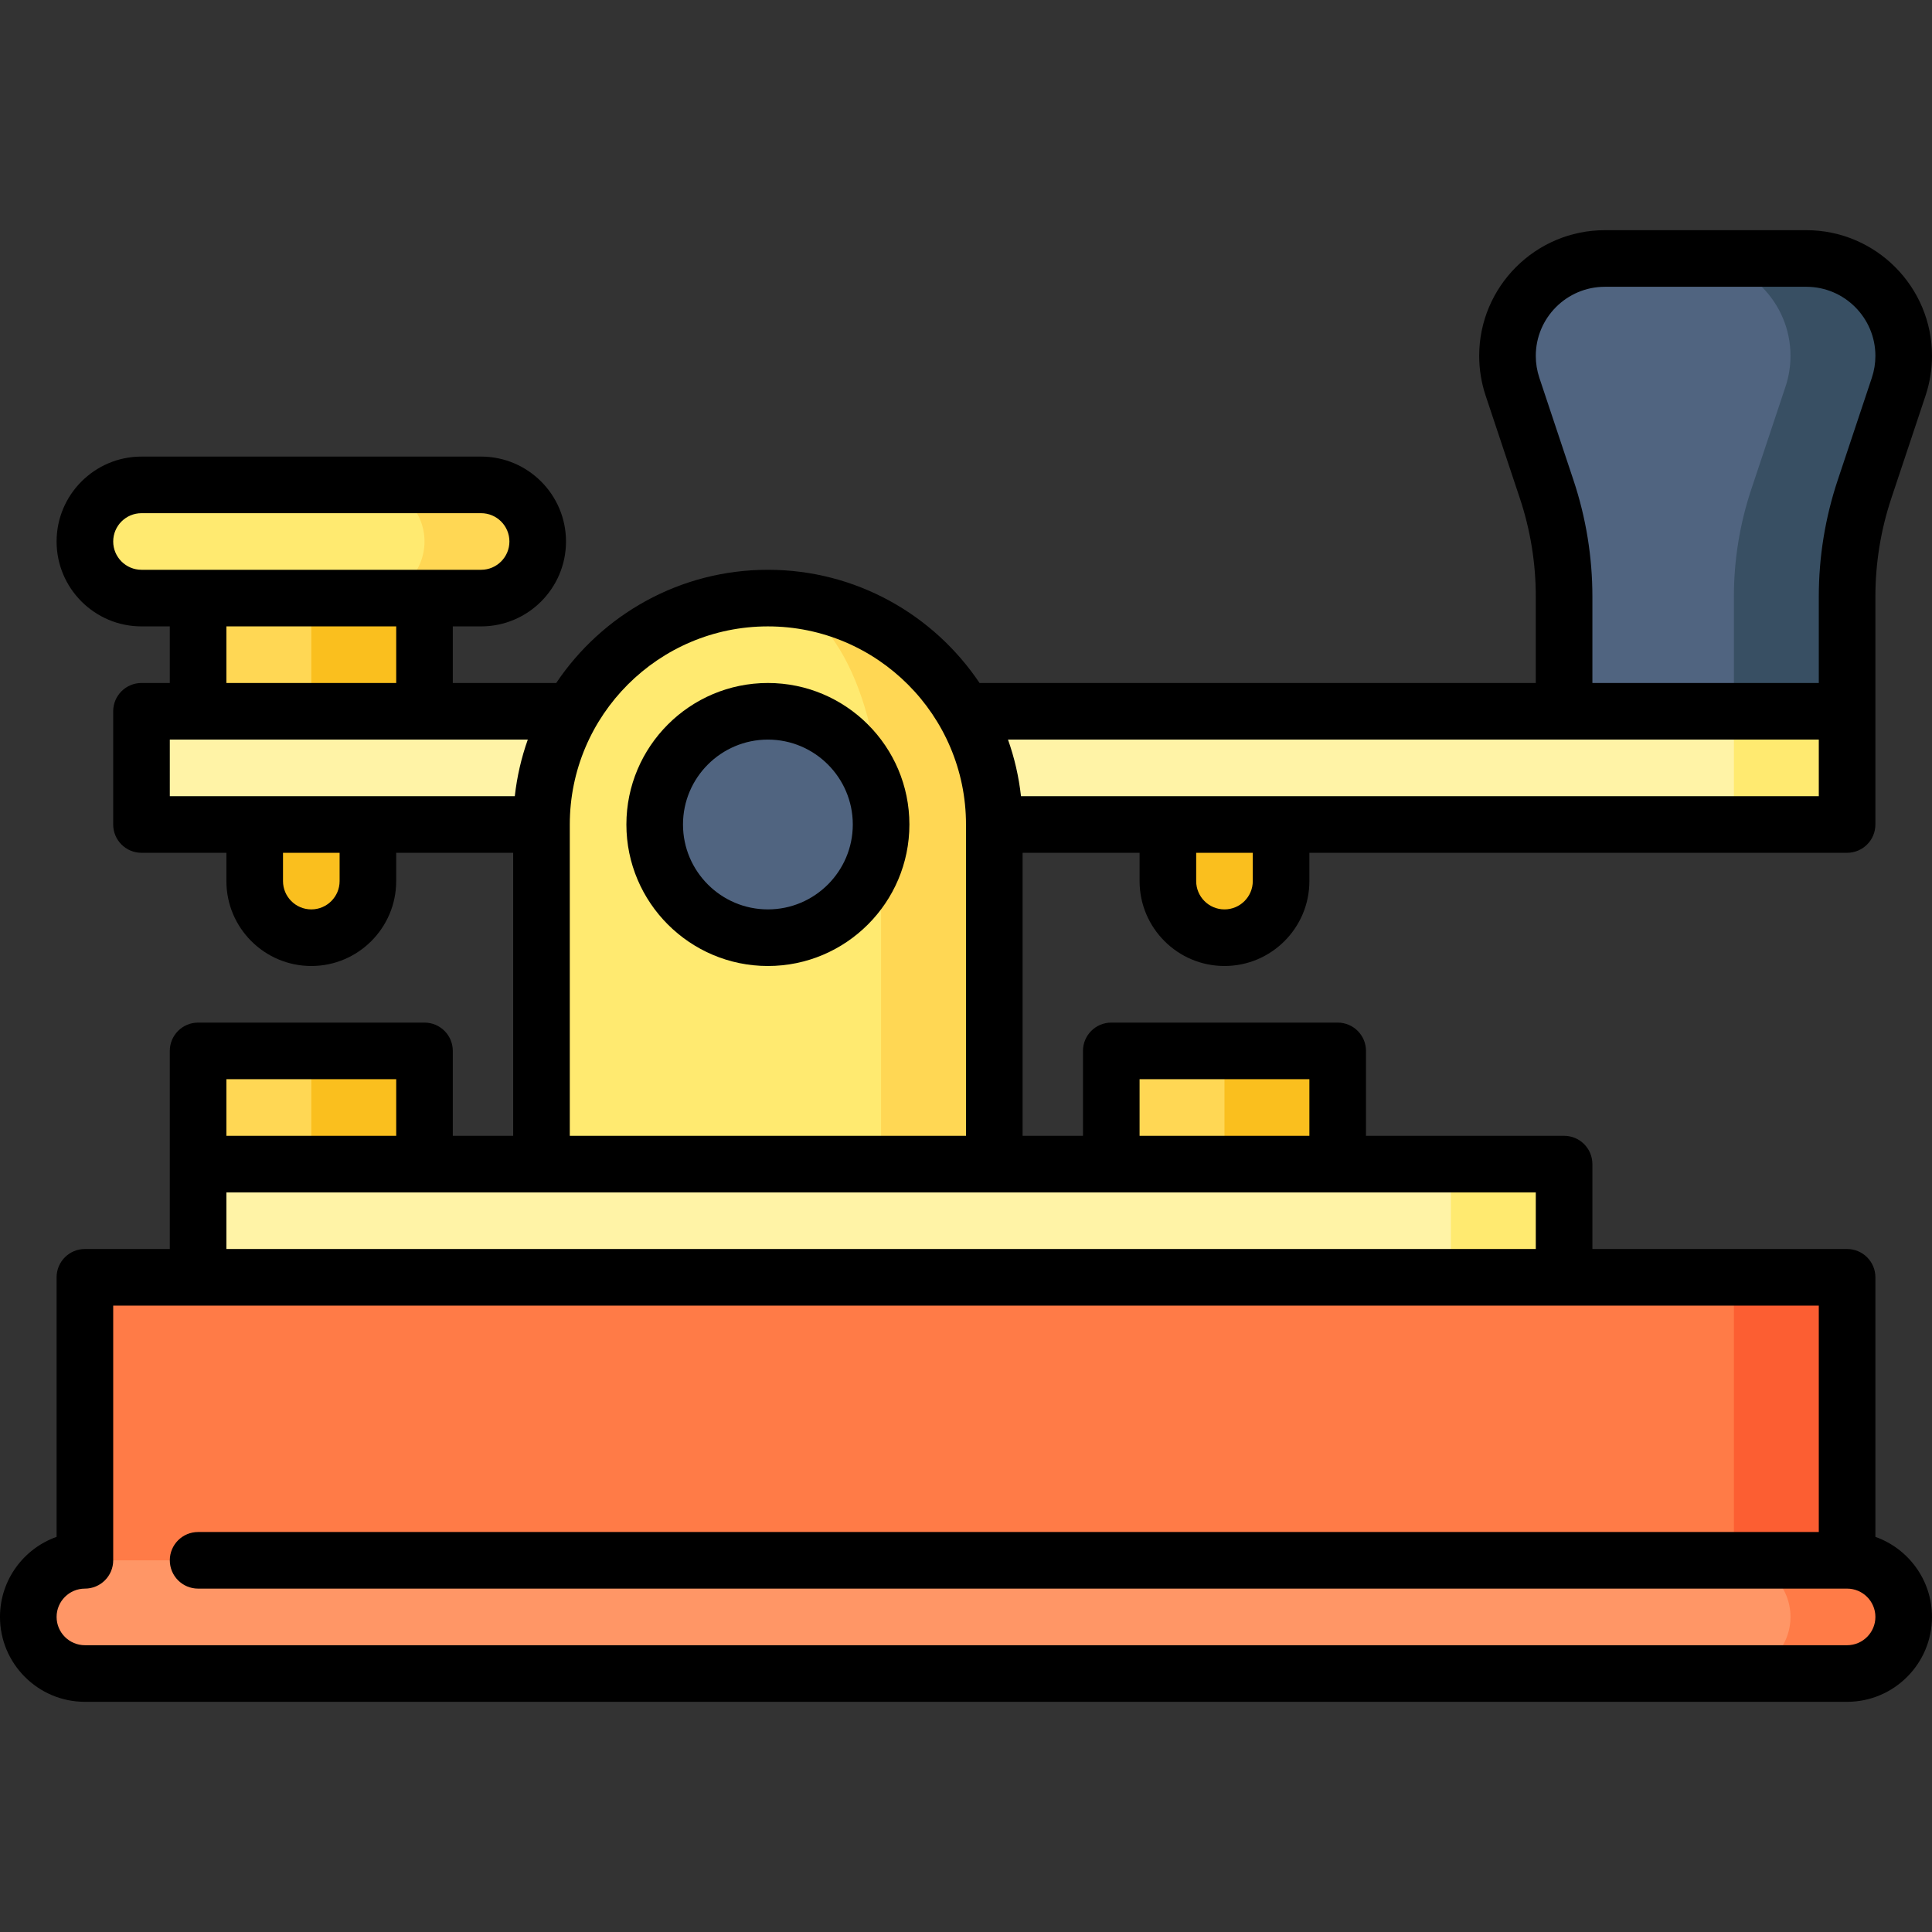 <svg id="Capa_1" enable-background="new 0 0 512 512" height="512" viewBox="0 0 512 512" width="512" xmlns="http://www.w3.org/2000/svg"><rect x="0" y="0" width="512" height="512" fill="#333333" stroke="none"/><g><path d="m478.688 68.5h-30v135l40.812-15v-30.395c0-9.673 1.56-19.284 4.618-28.461l9.057-27.171c.877-2.632 1.325-5.388 1.325-8.162 0-14.255-11.556-25.811-25.812-25.811z" fill="#384f63"/><path d="m464.118 129.645 9.057-27.171c.877-2.632 1.325-5.388 1.325-8.162 0-14.255-11.556-25.811-25.812-25.811h-23.377c-14.255 0-25.811 11.556-25.811 25.811 0 2.774.447 5.53 1.324 8.162l9.057 27.171c3.059 9.177 4.619 18.787 4.619 28.461v45.394h45v-45.395c0-9.673 1.56-19.283 4.618-28.46z" fill="#506480"/><path d="m67.5 143.5h45v60h-45z" fill="#fabf1e"/><path d="m52.5 143.5h30v60h-30z" fill="#ffd754"/><path d="m67.5 203.5v30c0 8.284 6.716 15 15 15s15-6.716 15-15v-30z" fill="#fabf1e"/><path d="m309.5 203.5v30c0 8.284 6.716 15 15 15s15-6.716 15-15v-30z" fill="#fabf1e"/><path d="m459.5 188.5-30 15 30 15h30v-30z" fill="#ffea70"/><path d="m37.5 188.5h422v30h-422z" fill="#fff3a6"/><path d="m203.5 158.5v180h60v-120c0-33.137-26.863-60-60-60z" fill="#ffd754"/><path d="m203.5 158.5c-33.137 0-60 26.863-60 60v120h90v-120c0-33.137-13.432-60-30-60z" fill="#ffea70"/><path d="m324.5 278.5-30 45h60v-45z" fill="#fabf1e"/><path d="m294.5 278.5h30v45h-30z" fill="#ffd754"/><path d="m82.5 278.5 30 45-60-15v-30z" fill="#ffd754"/><path d="m82.5 278.5h30v45h-30z" fill="#fabf1e"/><path d="m384.5 308.5-30 60h60v-60z" fill="#ffea70"/><path d="m52.5 308.5h332v60h-332z" fill="#fff3a6"/><path d="m489.5 428.5h-120l90-90h30z" fill="#fc5e32"/><path d="m22.5 338.5h437v90h-437z" fill="#ff7b47"/><path d="m489.5 413.5h-30v30h30c8.284 0 15-6.716 15-15s-6.716-15-15-15z" fill="#ff7b47"/><path d="m474.5 428.5c0-8.284-6.716-15-15-15h-437c-8.284 0-15 6.716-15 15s6.716 15 15 15h437c8.284 0 15-6.716 15-15z" fill="#ff9666"/><circle cx="203.5" cy="218.5" fill="#506480" r="30"/><path d="m127.5 128.5h-30v30h30c8.284 0 15-6.716 15-15s-6.716-15-15-15z" fill="#ffd754"/><path d="m112.5 143.5c0-8.284-6.716-15-15-15h-60c-8.284 0-15 6.716-15 15s6.716 15 15 15h60c8.284 0 15-6.716 15-15z" fill="#ffea70"/><path d="m497 407.285v-68.785c0-4.142-3.357-7.5-7.5-7.5h-67.5v-22.5c0-4.142-3.357-7.5-7.5-7.5h-52.5v-22.5c0-4.142-3.357-7.5-7.5-7.5h-60c-4.143 0-7.5 3.358-7.5 7.5v22.5h-16v-75h31v7.5c0 12.407 10.094 22.5 22.5 22.5s22.5-10.093 22.5-22.5v-7.5h142.5c4.143 0 7.5-3.358 7.5-7.5v-60.395c0-8.883 1.424-17.661 4.233-26.088l9.058-27.172c1.134-3.403 1.709-6.947 1.709-10.533 0-18.369-14.943-33.312-33.312-33.312h-53.377c-18.368 0-33.311 14.943-33.311 33.312 0 3.586.575 7.13 1.709 10.534l9.058 27.17c2.81 8.428 4.233 17.206 4.233 26.089v22.895h-147.406c-12.124-18.076-32.74-30-56.094-30s-43.97 11.924-56.094 30h-27.406v-15h7.5c12.406 0 22.5-10.093 22.5-22.5s-10.094-22.5-22.5-22.5h-90c-12.406 0-22.5 10.093-22.5 22.5s10.094 22.5 22.5 22.5h7.5v15h-7.5c-4.143 0-7.5 3.358-7.5 7.5v30c0 4.142 3.357 7.5 7.5 7.5h22.5v7.5c0 12.407 10.094 22.5 22.5 22.5s22.5-10.093 22.5-22.5v-7.5h31v75h-16v-22.5c0-4.142-3.357-7.5-7.5-7.5h-60c-4.143 0-7.5 3.358-7.5 7.5v52.5h-22.5c-4.143 0-7.5 3.358-7.5 7.5v68.785c-8.73 3.095-15 11.437-15 21.215 0 12.407 10.094 22.5 22.5 22.5h467c12.406 0 22.5-10.093 22.5-22.5 0-9.778-6.27-18.12-15-21.215zm-195-121.285h45v15h-45zm30-52.5c0 4.136-3.364 7.5-7.5 7.5s-7.5-3.364-7.5-7.5v-7.5h15zm84.997-106.228-9.058-27.17c-.623-1.871-.939-3.819-.939-5.791 0-10.097 8.215-18.311 18.312-18.311h53.377c10.096 0 18.311 8.214 18.311 18.312 0 1.972-.316 3.92-.939 5.79l-9.058 27.171c-3.319 9.96-5.003 20.333-5.003 30.832v22.895h-60v-22.895c0-10.499-1.684-20.872-5.003-30.833zm65.003 68.728v15h-211.427c-.578-5.2-1.749-10.222-3.444-15zm-452-52.5c0-4.136 3.364-7.5 7.5-7.5h90c4.136 0 7.5 3.364 7.5 7.5s-3.364 7.5-7.5 7.5h-90c-4.136 0-7.5-3.364-7.5-7.5zm30 22.5h45v15h-45zm-15 30h94.87c-1.695 4.778-2.866 9.8-3.444 15h-91.426zm45 37.5c0 4.136-3.364 7.5-7.5 7.5s-7.5-3.364-7.5-7.5v-7.5h15zm61-15c0-28.949 23.552-52.5 52.5-52.5s52.5 23.551 52.5 52.5v82.5h-105zm-46 67.5v15h-45v-15zm-45 30h347v15h-347zm429.5 120h-467c-4.136 0-7.5-3.364-7.5-7.5s3.364-7.5 7.5-7.5c4.143 0 7.5-3.358 7.5-7.5v-67.5h452v60h-429.5c-4.143 0-7.5 3.358-7.5 7.5s3.357 7.5 7.5 7.5h437c4.136 0 7.5 3.364 7.5 7.5s-3.364 7.5-7.5 7.5z"/><path d="m203.5 181c-20.678 0-37.5 16.822-37.5 37.5s16.822 37.5 37.5 37.5 37.5-16.822 37.5-37.5-16.822-37.5-37.5-37.5zm0 60c-12.406 0-22.5-10.093-22.5-22.5s10.094-22.5 22.5-22.5 22.5 10.093 22.5 22.5-10.094 22.5-22.5 22.5z"/></g></svg>